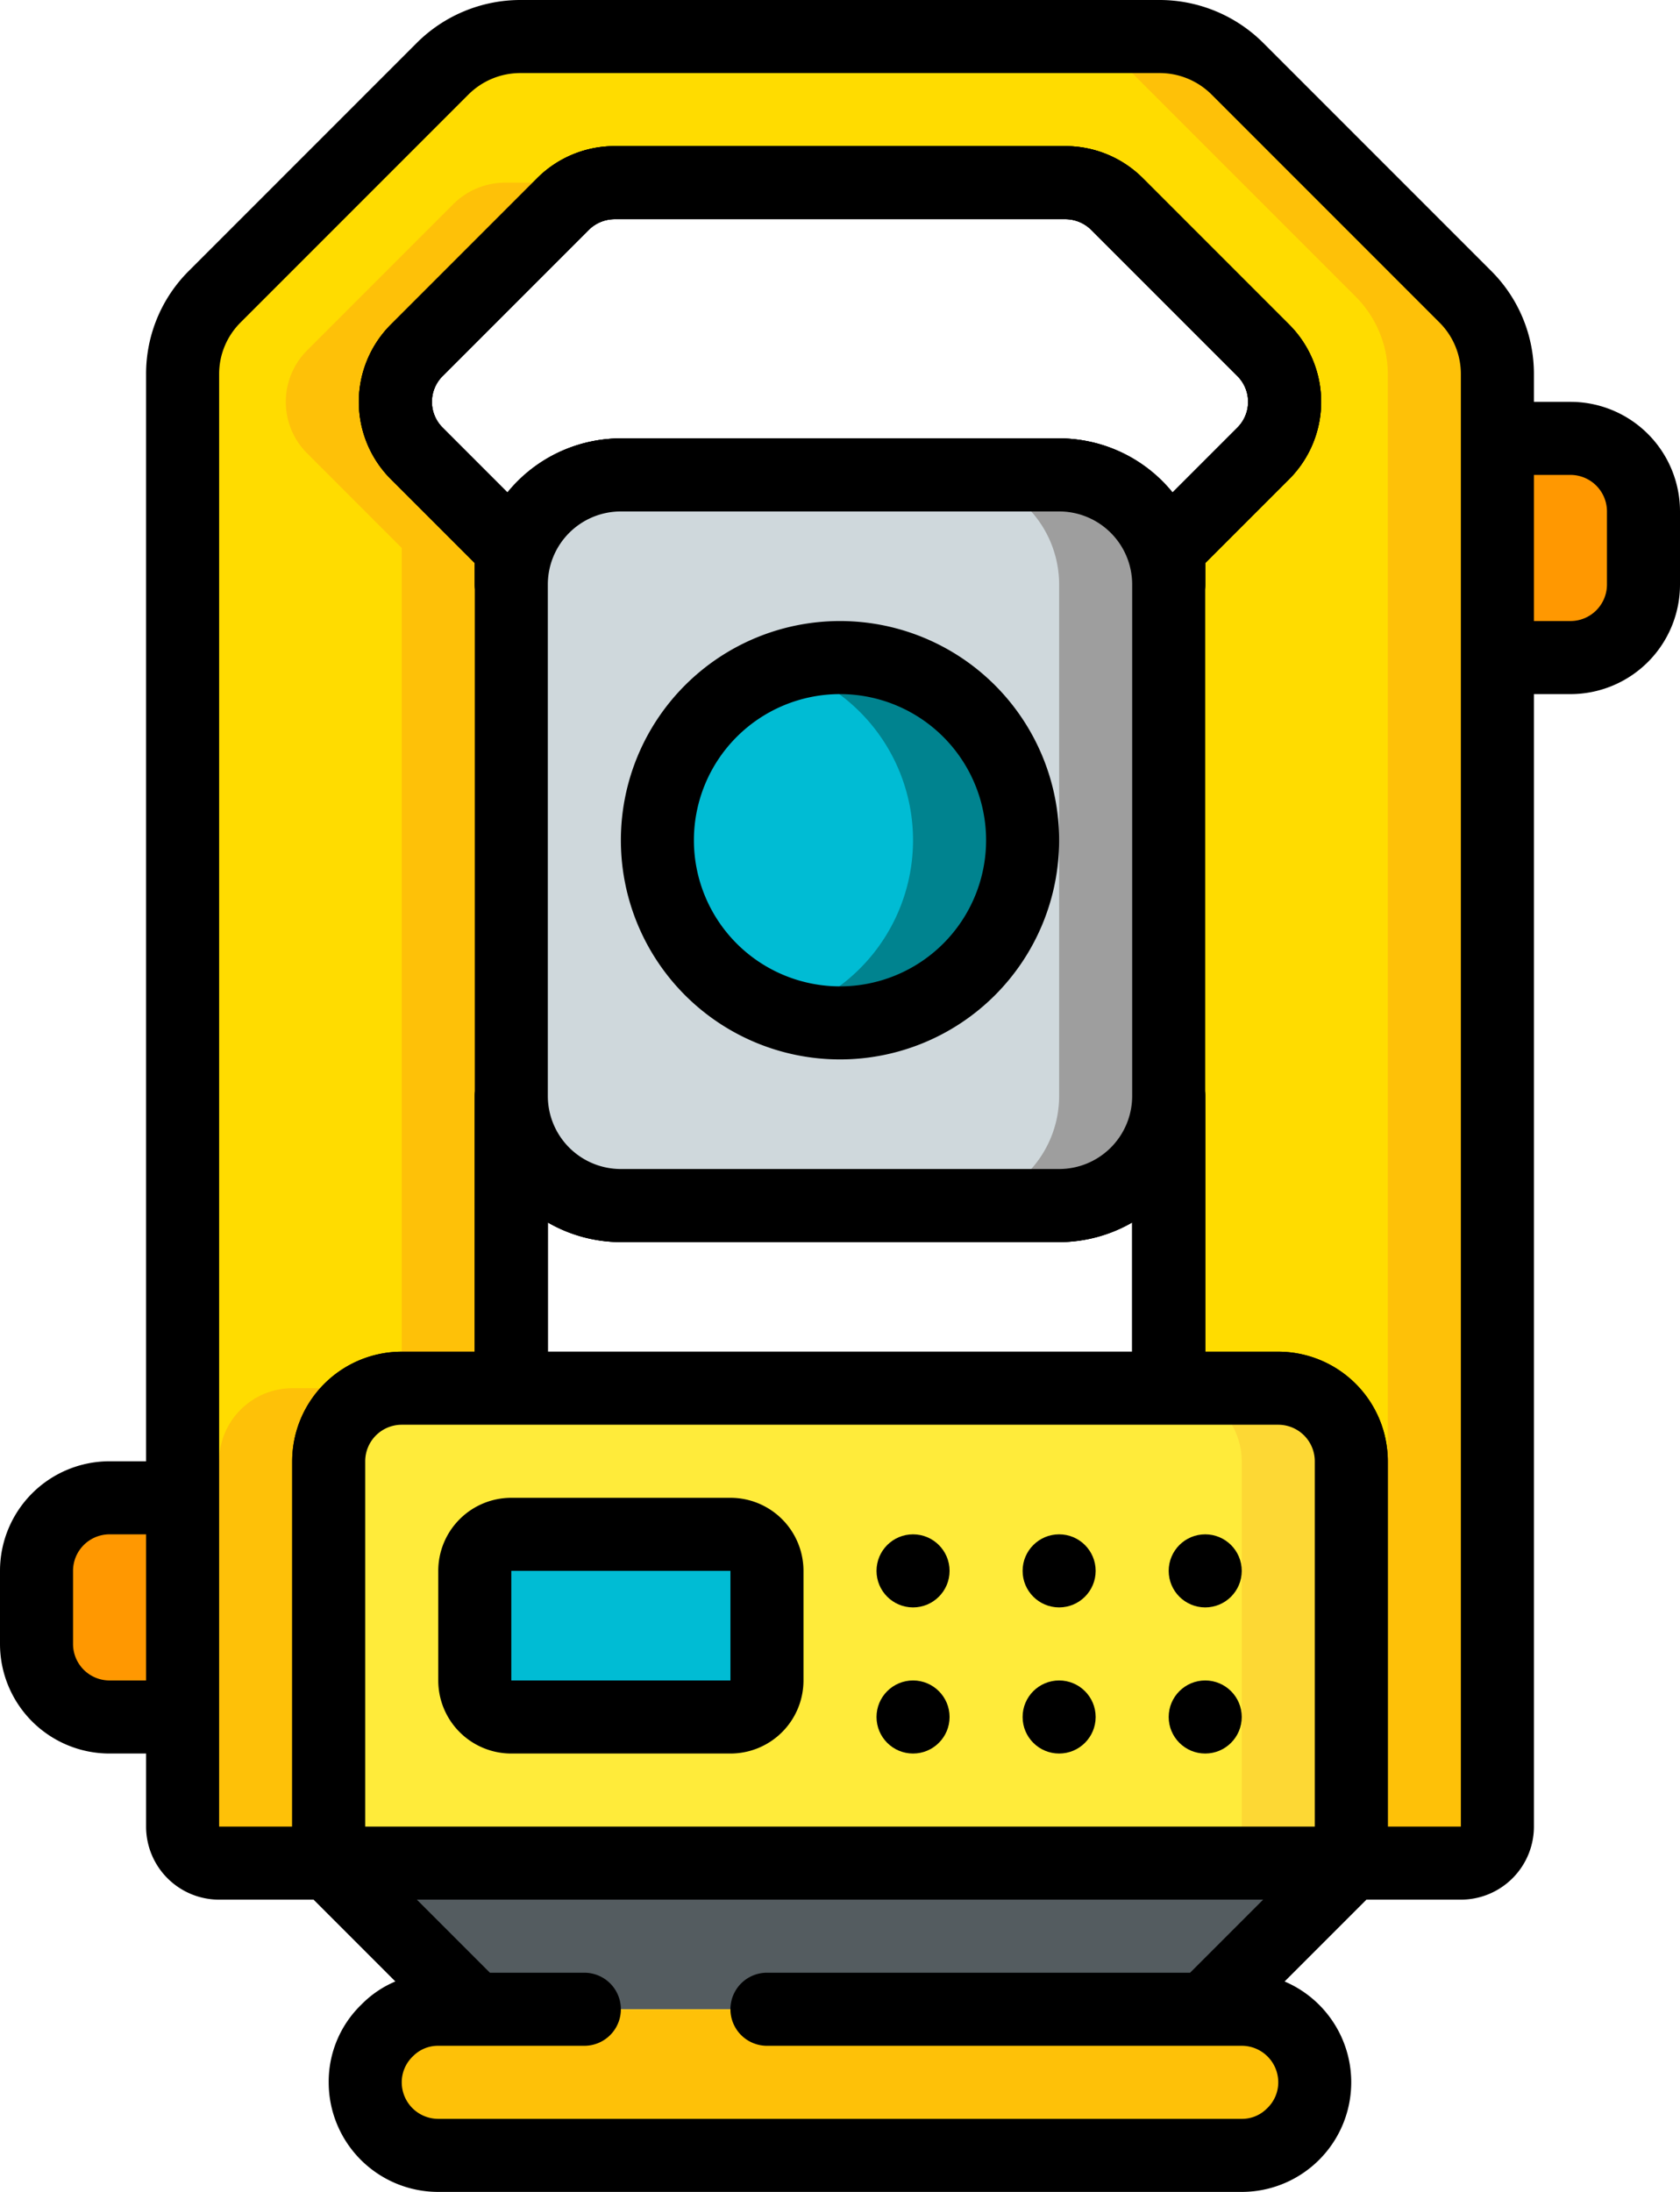 <svg xmlns="http://www.w3.org/2000/svg" width="46" height="60" viewBox="0 0 46 60"><path d="M41,10.24V50a1,1,0,0,1-1,1H37V40a2.006,2.006,0,0,0-2-2H32V15l2.59-2.59a1.992,1.992,0,0,0,0-2.82l-4-4A2.006,2.006,0,0,0,29.17,5H16.83a2.006,2.006,0,0,0-1.42.59l-4,4a1.992,1.992,0,0,0,0,2.82L14,15V38H11a2.006,2.006,0,0,0-2,2V51H6a1,1,0,0,1-1-1V10.24a3.015,3.015,0,0,1,.88-2.12l6.24-6.24A3.015,3.015,0,0,1,14.24,1H31.76a3.015,3.015,0,0,1,2.12.88l6.24,6.24A3.015,3.015,0,0,1,41,10.24Z" fill="#ffdc00"/><path d="M12.41,5.59l-4,4a1.992,1.992,0,0,0,0,2.82L11,15V38h3V15l-2.59-2.59a1.992,1.992,0,0,1,0-2.82l4-4A2.006,2.006,0,0,1,16.83,5h-3A2.006,2.006,0,0,0,12.41,5.59Z" fill="#fec108"/><path d="M6,40V51H9V40a2.006,2.006,0,0,1,2-2H8A2.006,2.006,0,0,0,6,40Z" fill="#fec108"/><path d="M40.12,8.12,33.88,1.88A3.015,3.015,0,0,0,31.76,1h-3a3.015,3.015,0,0,1,2.12.88l6.24,6.24A3.015,3.015,0,0,1,38,10.24V50a1,1,0,0,1-1,1h3a1,1,0,0,0,1-1V10.24a3.015,3.015,0,0,0-.88-2.12Z" fill="#fec108"/><path d="M11.41,12.41a1.992,1.992,0,0,1,0-2.82l4-4A2.006,2.006,0,0,1,16.83,5H29.17a2.006,2.006,0,0,1,1.42.59l4,4a1.992,1.992,0,0,1,0,2.82L32,15v1a3,3,0,0,0-3-3H17a3,3,0,0,0-3,3V15Z" fill="none" stroke="#000" stroke-linecap="round" stroke-linejoin="round" stroke-width="2" fill-rule="evenodd"/><path d="M37,40V51H9V40a2.006,2.006,0,0,1,2-2h3V30a3,3,0,0,0,3,3H29a3,3,0,0,0,3-3v8h3A2.006,2.006,0,0,1,37,40Z" fill="none" stroke="#000" stroke-linecap="round" stroke-linejoin="round" stroke-width="2" fill-rule="evenodd"/><path d="M32,30v8H14V30a3,3,0,0,0,3,3H29A3,3,0,0,0,32,30Z" fill="none" stroke="#000" stroke-linecap="round" stroke-linejoin="round" stroke-width="2" fill-rule="evenodd"/><path d="M34.59,12.41,32,15v1a3,3,0,0,0-3-3H17a3,3,0,0,0-3,3V15l-2.59-2.59a1.992,1.992,0,0,1,0-2.82l4-4A2.006,2.006,0,0,1,16.83,5H29.17a2.006,2.006,0,0,1,1.42.59l4,4a1.992,1.992,0,0,1,0,2.82Z" fill="none" stroke="#000" stroke-linecap="round" stroke-linejoin="round" stroke-width="2" fill-rule="evenodd"/><path d="M37,40V51H9V40a2.006,2.006,0,0,1,2-2H35A2.006,2.006,0,0,1,37,40Z" fill="#ffeb3a"/><path d="M35,38H32a2.006,2.006,0,0,1,2,2V51h3V40A2.006,2.006,0,0,0,35,38Z" fill="#fdd834"/><path d="M16,55H13L9,51H37l-4,4H21" fill="#545c60"/><path d="M21,55H34a2,2,0,0,1,0,4H12a2,2,0,0,1,0-4h4" fill="#fec108"/><path d="M5,41v6H3a2.006,2.006,0,0,1-2-2V43a2.006,2.006,0,0,1,2-2Z" fill="#ff9801"/><path d="M45,14v2a2.006,2.006,0,0,1-2,2H41V12h2A2.006,2.006,0,0,1,45,14Z" fill="#ff9801"/><rect width="18" height="20" rx="3" transform="translate(14 13)" fill="#cfd8dc"/><path d="M29,13H26a3,3,0,0,1,3,3V30a3,3,0,0,1-3,3h3a3,3,0,0,0,3-3V16A3,3,0,0,0,29,13Z" fill="#9e9e9e"/><circle cx="5" cy="5" r="5" transform="translate(18 18)" fill="#00bcd4"/><path d="M23,18a4.966,4.966,0,0,0-1.5.254,4.968,4.968,0,0,1,0,9.492A4.99,4.99,0,1,0,23,18Z" fill="#00838f"/><rect width="8" height="5" rx="1" transform="translate(13 42)" fill="#00bcd4"/><path d="M3,48H4v2a2,2,0,0,0,2,2H8.586l2.239,2.239a2.859,2.859,0,0,0-.932.635A2.935,2.935,0,0,0,9,57a3,3,0,0,0,3,3H34a3,3,0,0,0,1.174-5.76L37.414,52H40a2,2,0,0,0,2-2V19h1a3,3,0,0,0,3-3V14a3,3,0,0,0-3-3H42v-.757a3.975,3.975,0,0,0-1.172-2.829L34.586,1.172A4.022,4.022,0,0,0,31.758,0H14.242a4.022,4.022,0,0,0-2.828,1.172L5.172,7.414A3.975,3.975,0,0,0,4,10.243V40H3a3,3,0,0,0-3,3v2a3,3,0,0,0,3,3ZM15,16a2,2,0,0,1,2-2H29a2,2,0,0,1,2,2V30a2,2,0,0,1-2,2H17a2,2,0,0,1-2-2Zm14-4H17a3.976,3.976,0,0,0-3.092,1.494l-1.787-1.787a1,1,0,0,1,0-1.414l4-4A1.009,1.009,0,0,1,16.828,6H29.172a1.009,1.009,0,0,1,.707.293l4,4a1,1,0,0,1,0,1.414l-1.787,1.787A3.976,3.976,0,0,0,29,12ZM15,33.444A3.959,3.959,0,0,0,17,34H29a3.959,3.959,0,0,0,2-.556V37H15ZM14,39H35a1,1,0,0,1,1,1V50H10V40a1,1,0,0,1,1-1ZM34.694,57.712A.957.957,0,0,1,34,58H12a1,1,0,0,1-1-1,.978.978,0,0,1,.306-.712A.957.957,0,0,1,12,56h4a1,1,0,1,0,0-2H13.414l-2-2H34.586l-2,2H21a1,1,0,0,0,0,2H34a1,1,0,0,1,1,1A.978.978,0,0,1,34.694,57.712ZM43,13a1,1,0,0,1,1,1v2a1,1,0,0,1-1,1H42V13ZM6,10.243a1.99,1.99,0,0,1,.586-1.415l6.242-6.242A2.011,2.011,0,0,1,14.242,2H31.758a2.011,2.011,0,0,1,1.414.586l6.242,6.242A1.99,1.99,0,0,1,40,10.243V50H38V40a3,3,0,0,0-3-3H33V15.414l2.293-2.292a3,3,0,0,0,0-4.243l-4-4A2.978,2.978,0,0,0,29.172,4H16.828a2.978,2.978,0,0,0-2.121.879l-4,4a3,3,0,0,0,0,4.243L13,15.414V37H11a3,3,0,0,0-3,3V50H6ZM2,43a1,1,0,0,1,1-1H4v4H3a1,1,0,0,1-1-1Z"/><path d="M23,29a6,6,0,1,0-6-6A6,6,0,0,0,23,29Zm0-10a4,4,0,1,1-4,4A4,4,0,0,1,23,19Z"/><path d="M14,48h6a2,2,0,0,0,2-2V43a2,2,0,0,0-2-2H14a2,2,0,0,0-2,2v3A2,2,0,0,0,14,48Zm0-5h6v3H14Z"/><circle cx="1" cy="1" r="1" transform="translate(24 42)"/><circle cx="1" cy="1" r="1" transform="translate(28 42)"/><circle cx="1" cy="1" r="1" transform="translate(32 42)"/><circle cx="1" cy="1" r="1" transform="translate(24 46)"/><circle cx="1" cy="1" r="1" transform="translate(28 46)"/><circle cx="1" cy="1" r="1" transform="translate(32 46)"/></svg>